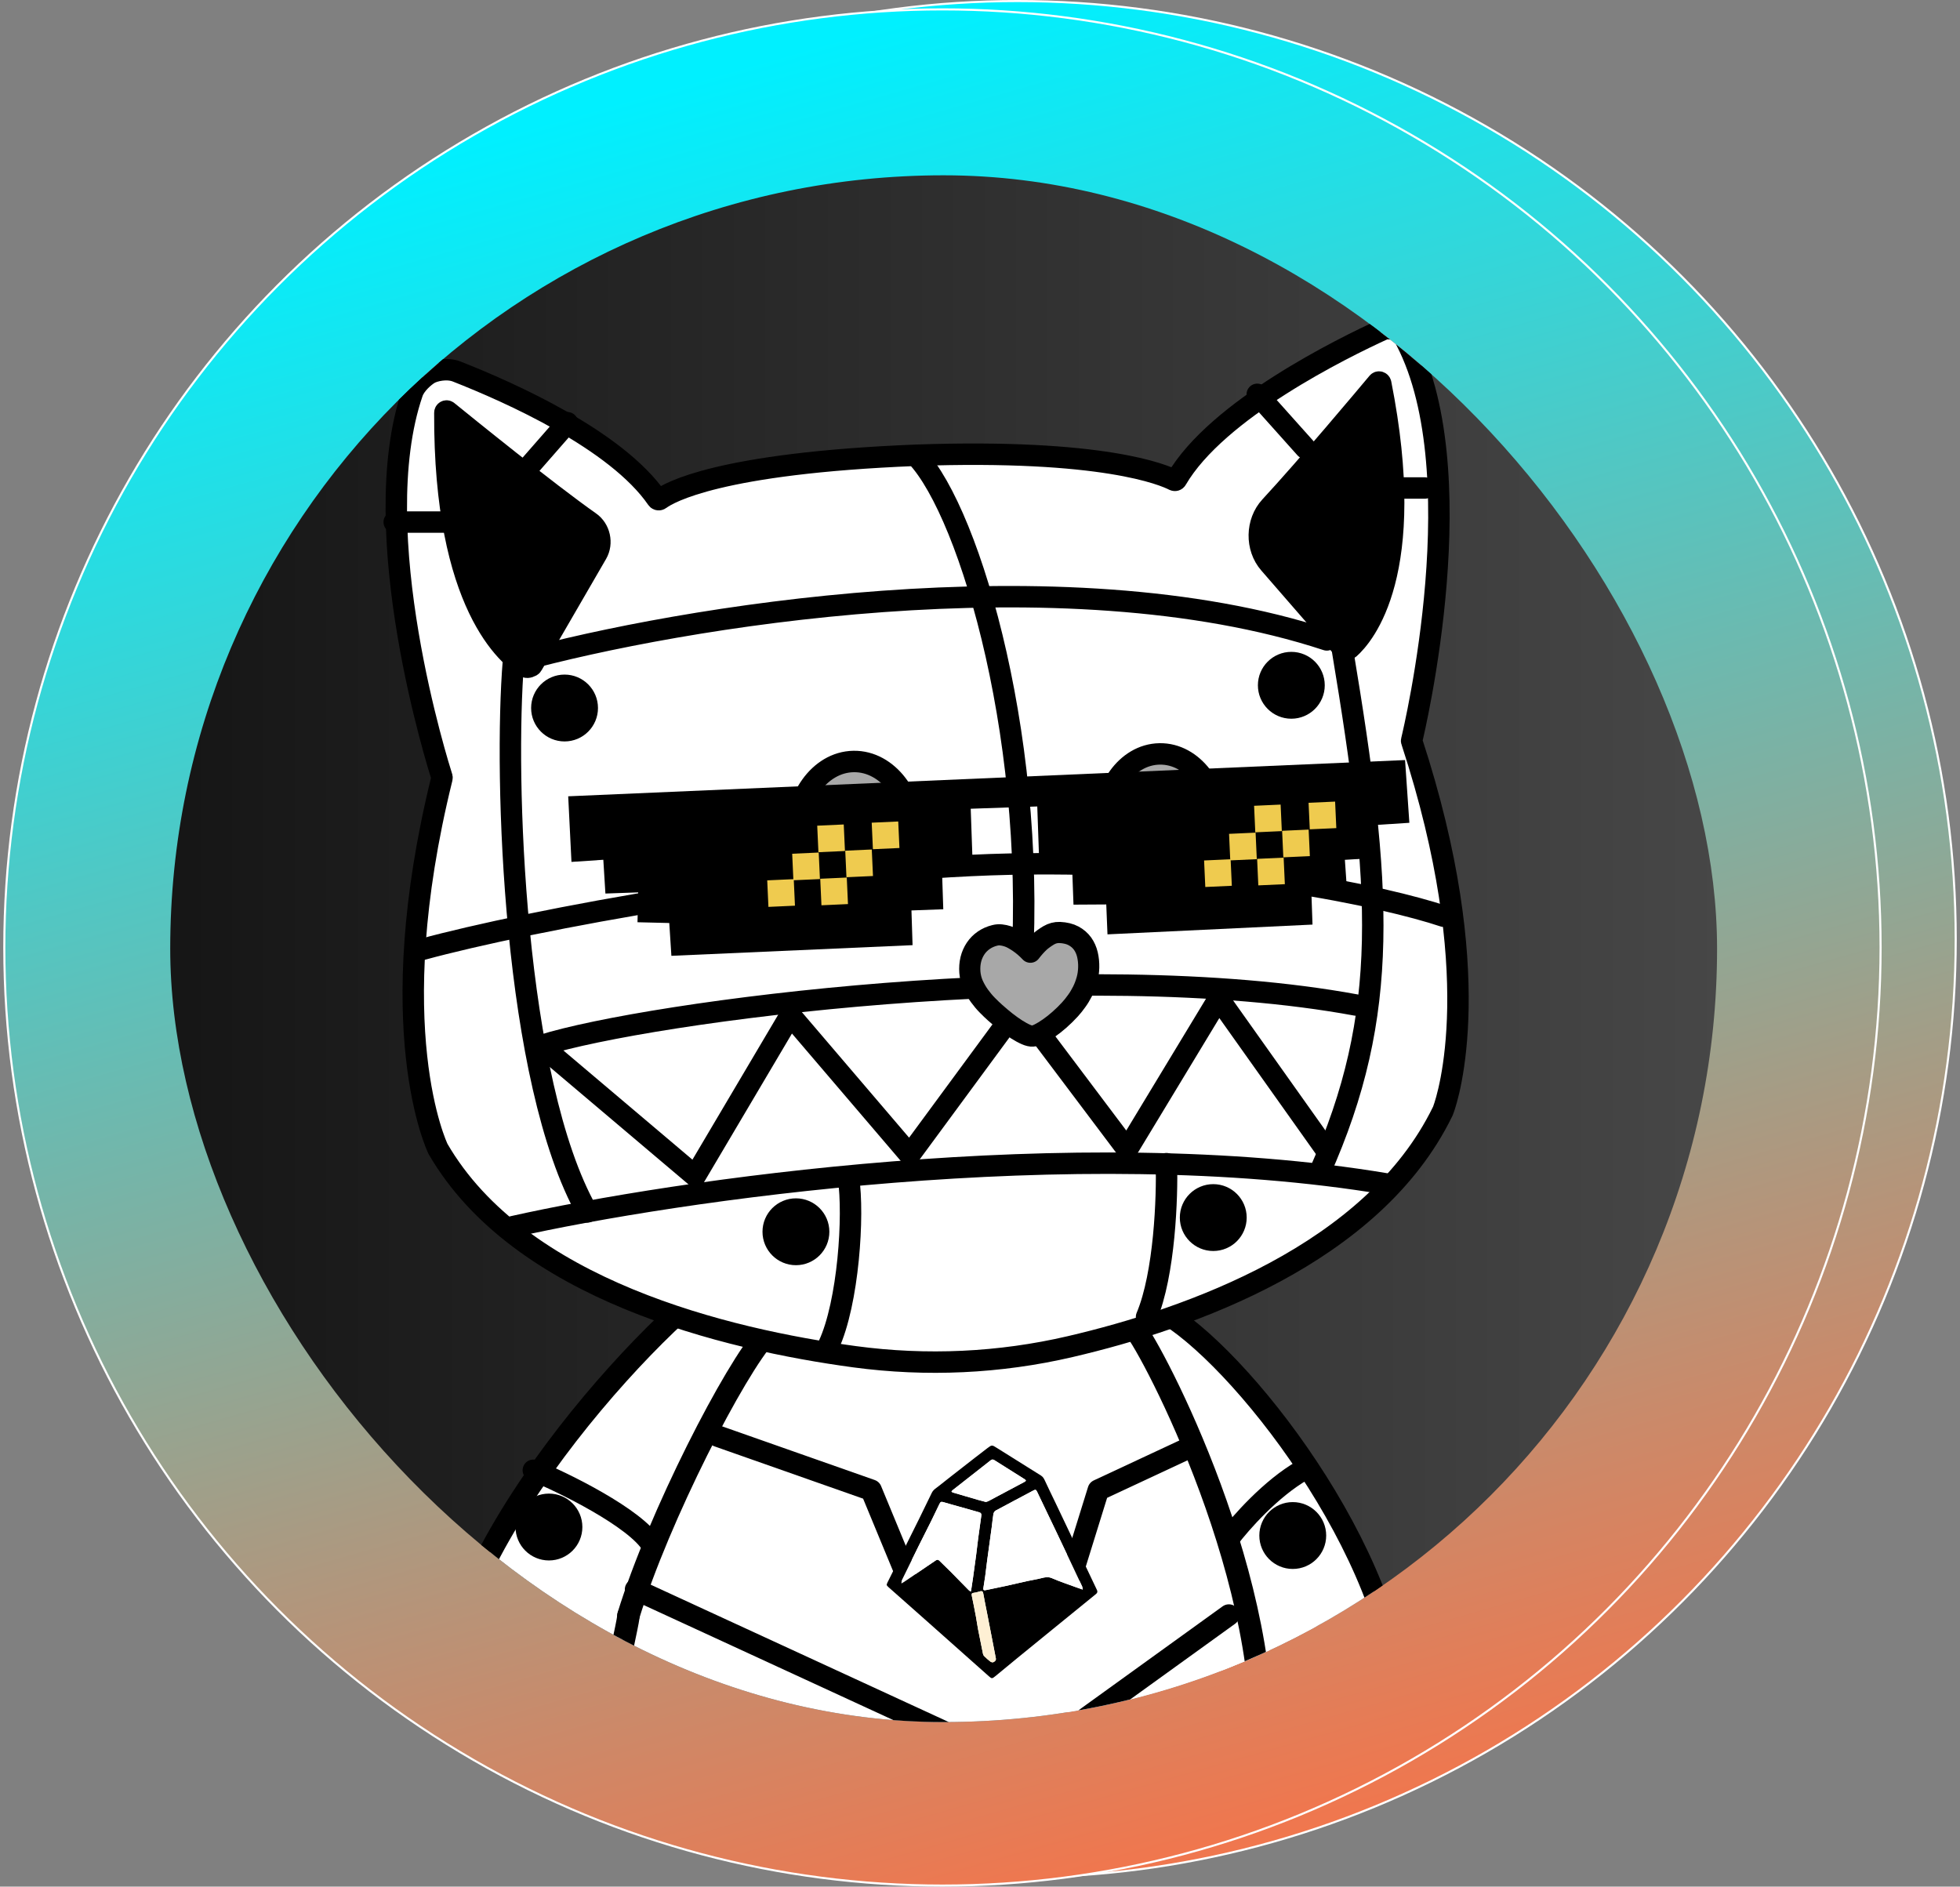 <svg width="214" height="206" viewBox="0 0 214 206" fill="none" xmlns="http://www.w3.org/2000/svg">
<rect x="0" y="0" width="214" height="206" fill="#808080" stroke="none"/>
<circle cx="111.103" cy="102.544" r="102.43" fill="url(#paint0_linear_5840_14838)" stroke="white" stroke-width="0.228"/>
<circle cx="102.9" cy="103.455" r="102.43" fill="url(#paint1_linear_5840_14838)" stroke="white" stroke-width="0.228"/>
<g clip-path="url(#clip0_5840_14838)">
<path d="M191.486 -3.192H-0.402V196.586H191.486V-3.192Z" fill="url(#paint2_linear_5840_14838)"/>
<path d="M126.731 143.109C135.272 147.771 152.356 169.672 152.884 186.513C153.412 203.355 146.889 205.376 139.894 204.304C138.667 203.689 137.037 203.821 136.491 201.332" fill="white"/>
<path d="M126.731 143.109C135.272 147.771 152.356 169.672 152.884 186.513C153.412 203.355 146.889 205.376 139.894 204.304C138.667 203.689 137.037 203.821 136.491 201.332" stroke="black" stroke-width="2.34" stroke-linecap="round"/>
<mask id="mask0_5840_14838" style="mask-type:luminance" maskUnits="userSpaceOnUse" x="124" y="142" width="28" height="62">
<path d="M124.736 142.797C133.121 147.126 150.405 168.349 151.598 185.159C152.79 201.969 146.61 204.237 139.854 203.438C138.652 202.869 137.094 203.065 136.469 200.601" fill="white"/>
</mask>
<g mask="url(#mask0_5840_14838)">
<path d="M148.331 179.209C148.331 179.209 147.951 178.941 147.289 178.618C144.956 177.48 139.116 175.646 133.914 182.294C127.232 190.832 130.072 230.823 148.892 216.781C167.709 202.745 164.435 181.82 164.435 181.82L165.896 158.203L160.585 164.682" fill="white"/>
</g>
<path d="M102.786 232.231C82.974 232.231 66.913 209.783 66.913 182.092C66.913 154.401 82.974 131.953 102.786 131.953C122.597 131.953 138.658 154.401 138.658 182.092C138.658 209.783 122.597 232.231 102.786 232.231Z" fill="white"/>
<path d="M81.223 137.829C73.275 141.895 48.726 167.893 48.544 185.586C48.242 214.752 68.43 204.838 67 199.789C67 199.789 69.672 193.453 69.262 191.638C68.852 189.823 66.015 176.508 70.134 171.331" fill="white"/>
<mask id="mask1_5840_14838" style="mask-type:luminance" maskUnits="userSpaceOnUse" x="48" y="137" width="34" height="69">
<path d="M81.223 137.829C73.275 141.894 48.726 167.893 48.544 185.585C48.242 214.752 68.43 204.838 67 199.789C67 199.789 69.672 193.452 69.262 191.637C68.852 189.823 66.015 176.507 70.134 171.331" fill="white"/>
</mask>
<g mask="url(#mask1_5840_14838)">
<path d="M41.177 183.312C41.177 183.312 41.36 183.283 41.688 183.236C44.192 182.878 55.145 181.554 57.819 185.318C60.846 189.575 69.671 182.564 69.671 182.564C69.671 182.564 85.809 212.491 60.34 212.866C34.871 213.242 34.115 193.207 34.115 193.207" fill="white"/>
</g>
<path d="M81.223 137.829C73.275 141.895 48.726 167.893 48.544 185.586C48.242 214.752 68.43 204.838 67 199.789" stroke="black" stroke-width="2.445" stroke-linecap="round"/>
<path d="M124.354 145.718C127.653 150.833 140.945 177.739 137.05 197.162C134.452 221.218 131.482 220.178 132.719 223.69C133.092 225.078 133.637 225.014 135.741 226.706C137.422 228.06 137.42 234.396 137.05 236.824H107.109" fill="white"/>
<path d="M124.354 145.718C127.653 150.833 140.945 177.739 137.05 197.162C134.452 221.218 131.482 220.178 132.719 223.69C133.092 225.078 133.637 225.014 135.741 226.706C137.422 228.06 137.42 234.396 137.05 236.824H107.109" stroke="black" stroke-width="2.445" stroke-linecap="round"/>
<path d="M83.661 145.718C80.278 149.399 71.934 165.561 68.6 176.441L83.661 145.718ZM102.914 206.92L101.879 225.713C97.297 225.105 95.052 225.299 100.909 226.496C111.129 228.582 108.294 234.414 106.892 237.067H68.6C68.6 225.228 67.847 214.301 67.847 198.687" fill="white"/>
<path d="M83.661 145.718C80.278 149.399 71.934 165.561 68.6 176.441M102.914 206.92L101.879 225.713C97.297 225.105 95.052 225.299 100.909 226.496C111.129 228.582 108.294 234.414 106.892 237.067H68.6C68.6 225.228 67.847 214.301 67.847 198.687" stroke="black" stroke-width="2.445" stroke-linecap="round" stroke-linejoin="round"/>
<path d="M146.537 192.369C145.428 194.071 142.554 196.997 139.945 195.084C139.231 193.922 138.47 191.116 141.12 189.187" fill="white"/>
<path d="M146.537 192.369C145.428 194.071 142.554 196.997 139.945 195.084C139.231 193.922 138.47 191.116 141.12 189.187" stroke="black" stroke-width="2.34" stroke-linecap="round" stroke-linejoin="round"/>
<path d="M68.634 176.377C68.421 177.942 67.513 181.38 67.552 182.53C67.708 186.959 72.797 190.277 68.945 197.459C67.886 199.139 65.567 202.045 63.767 197.346L63.967 192.579" stroke="black" stroke-width="2.445" stroke-linecap="round"/>
<path d="M154.59 80.914C154.583 80.881 154.568 80.864 154.578 80.832C154.837 79.749 162.097 49.375 152.983 35.424C152.929 35.348 152.848 35.319 152.765 35.348C151.104 36.062 133.961 43.61 128.908 52.309C128.854 52.405 128.737 52.432 128.641 52.386C127.544 51.82 120.936 48.943 100.436 49.674C78.952 50.547 73.496 53.761 72.524 54.492C72.43 54.561 72.283 54.545 72.214 54.444C66.523 46.169 48.912 39.962 47.2 39.375C47.111 39.346 47.035 39.384 46.99 39.463C38.926 54.065 48.392 83.808 48.725 84.861C48.732 84.894 48.731 84.911 48.721 84.943C41.965 112.269 48.202 125.284 48.27 125.41C48.27 125.41 48.27 125.41 48.269 125.418C57.187 140.846 79.798 146.235 93.731 148.11C101.587 149.168 109.562 148.801 117.28 147C130.34 143.949 150.416 136.858 157.971 121.268C157.989 121.236 157.998 121.212 158.008 121.179C158.344 120.354 163.1 106.911 154.59 80.914Z" fill="white"/>
<path d="M150.753 41.872C150.719 41.715 150.533 41.658 150.429 41.775C149.112 43.346 142.782 50.903 138.69 55.324C137.138 57.006 137.09 59.796 138.589 61.517L146.608 70.747C146.716 70.875 147.181 70.93 147.31 70.813C148.923 69.387 154.841 62.554 150.753 41.872Z" fill="black" stroke="black" stroke-width="2.34" stroke-miterlimit="10" stroke-linecap="round" stroke-linejoin="round"/>
<path d="M57.425 72.832C57.568 72.921 58.019 72.778 58.099 72.635L65.163 60.441C65.818 59.304 65.484 57.769 64.405 57.016C59.804 53.785 50.627 46.344 48.867 44.914C48.749 44.818 48.572 44.916 48.572 45.071C48.481 66.154 55.583 71.741 57.425 72.832Z" fill="black" stroke="black" stroke-width="2.34" stroke-miterlimit="10" stroke-linecap="round" stroke-linejoin="round"/>
<path d="M154.141 80.949C154.126 80.916 154.118 80.899 154.128 80.867C154.387 79.785 161.281 50.889 153.166 36.529C152.932 36.11 151.614 35.704 151.042 35.963C146.605 37.99 132.876 44.73 128.452 52.353C128.398 52.449 128.281 52.476 128.185 52.43C127.087 51.864 120.477 48.985 99.972 49.711C78.483 50.578 73.027 53.791 72.055 54.52C71.961 54.589 71.814 54.574 71.745 54.473C67.307 48.022 55.62 42.829 49.874 40.571C48.77 40.135 47.398 40.487 46.874 40.788C46.358 41.091 45.346 41.949 45.03 42.865C39.773 58.199 47.925 83.815 48.258 84.877C48.265 84.91 48.264 84.926 48.254 84.966C41.504 112.284 47.746 125.297 47.814 125.423C47.814 125.423 47.814 125.423 47.813 125.431C56.737 140.858 79.356 146.252 93.292 148.138C101.15 149.197 109.127 148.833 116.847 147.035C129.892 143.995 149.913 136.932 157.495 121.398C157.532 121.327 157.578 121.231 157.598 121.15C158.119 119.745 162.451 106.336 154.141 80.949Z" stroke="black" stroke-width="2.34" stroke-miterlimit="10" stroke-linecap="round" stroke-linejoin="round"/>
<path d="M46.141 103.652C57.506 100.553 87.491 94.849 110.305 94.353C133.119 93.857 151.427 97.974 157.627 100.04" stroke="black" stroke-width="2.34" stroke-miterlimit="10" stroke-linecap="round" stroke-linejoin="round"/>
<path d="M56.059 72.194C55.026 84.799 56.059 118.07 64.118 132.329" stroke="black" stroke-width="2.34" stroke-miterlimit="10" stroke-linecap="round" stroke-linejoin="round"/>
<path d="M66.906 182.232C63.083 181.405 54.073 180.248 48.617 182.232M136.96 182.232C139.646 181.405 146.197 179.814 150.908 180.062" stroke="black" stroke-width="2.34" stroke-miterlimit="10" stroke-linecap="round" stroke-linejoin="round"/>
<path d="M100.064 49.818C105.995 56.094 113.548 81.842 111.401 108.204" stroke="black" stroke-width="2.34" stroke-miterlimit="10" stroke-linecap="round" stroke-linejoin="round"/>
<path d="M56.027 133.933C73.599 129.996 117.266 123.552 151.358 129.271" stroke="black" stroke-width="2.34" stroke-miterlimit="10" stroke-linecap="round" stroke-linejoin="round"/>
<path d="M146.573 70.955C150.913 96.993 151.842 110.632 144.093 127.99M58.23 160.537C61.33 161.777 69.468 165.76 71.204 168.736M134.174 167.977C135.414 166.324 138.762 162.521 142.233 160.537" stroke="black" stroke-width="2.34" stroke-miterlimit="10" stroke-linecap="round" stroke-linejoin="round"/>
<path d="M61.949 46.156L57.61 51.115M43.041 57.005H48.931M137.273 43.056L142.542 48.946M151.532 53.285H155.561" stroke="black" stroke-width="2.34" stroke-miterlimit="10" stroke-linecap="round" stroke-linejoin="round"/>
<path d="M56.68 72.195C73.987 67.442 115.854 60.323 144.867 69.871" stroke="black" stroke-width="2.34" stroke-miterlimit="10" stroke-linecap="round" stroke-linejoin="round"/>
<path d="M78.379 156.816L95.118 162.706L98.837 171.695M129.215 158.366L119.915 162.706L117.126 171.695" stroke="black" stroke-width="2.34" stroke-miterlimit="10" stroke-linecap="round" stroke-linejoin="round"/>
<path d="M69.389 173.554L105.036 189.983H115.265L134.173 176.344" stroke="black" stroke-width="2.34" stroke-miterlimit="10" stroke-linecap="round" stroke-linejoin="round"/>
<path d="M92.637 128.608C93.257 132.638 92.637 142.247 90.467 146.897M127.354 127.059C127.457 130.675 127.168 139.086 125.184 143.797" stroke="black" stroke-width="2.34" stroke-miterlimit="10" stroke-linecap="round" stroke-linejoin="round"/>
<circle cx="61.64" cy="77.307" r="2.48" fill="black" stroke="black" stroke-width="2.34" stroke-miterlimit="10" stroke-linecap="round" stroke-linejoin="round"/>
<circle cx="140.992" cy="74.826" r="2.48" fill="black" stroke="black" stroke-width="2.34" stroke-miterlimit="10" stroke-linecap="round" stroke-linejoin="round"/>
<circle cx="86.902" cy="134.495" r="2.48" fill="black" stroke="black" stroke-width="2.34" stroke-miterlimit="10" stroke-linecap="round" stroke-linejoin="round"/>
<circle cx="132.468" cy="132.945" r="2.48" fill="black" stroke="black" stroke-width="2.34" stroke-miterlimit="10" stroke-linecap="round" stroke-linejoin="round"/>
<circle cx="59.935" cy="166.734" r="2.48" fill="black" stroke="black" stroke-width="2.34" stroke-miterlimit="10" stroke-linecap="round" stroke-linejoin="round"/>
<circle cx="141.148" cy="167.662" r="2.48" fill="black" stroke="black" stroke-width="2.34" stroke-miterlimit="10" stroke-linecap="round" stroke-linejoin="round"/>
<path d="M126.881 98.2C125.032 98.231 123.432 97.251 122.328 95.823C121.223 94.394 120.556 92.461 120.52 90.363C120.484 88.265 121.083 86.31 122.137 84.846C123.192 83.381 124.757 82.349 126.606 82.318C128.455 82.287 130.055 83.267 131.16 84.695C132.265 86.124 132.931 88.057 132.967 90.154C133.003 92.251 132.405 94.206 131.35 95.67C130.296 97.135 128.731 98.169 126.881 98.2Z" fill="#A8A8A8" stroke="black" stroke-width="2.34" stroke-miterlimit="10" stroke-linecap="round" stroke-linejoin="round"/>
<path d="M88.755 97.249C89.902 98.74 91.561 99.761 93.478 99.728C95.394 99.696 97.017 98.62 98.113 97.091C99.208 95.562 99.832 93.52 99.793 91.328L88.755 97.249ZM88.755 97.249C87.607 95.759 86.914 93.739 86.876 91.546L88.755 97.249ZM86.876 91.546C86.838 89.354 87.461 87.312 88.557 85.783C89.652 84.254 91.276 83.178 93.192 83.146C95.108 83.113 96.768 84.134 97.915 85.625C99.062 87.115 99.756 89.135 99.793 91.327L86.876 91.546Z" fill="#A8A8A8" stroke="black" stroke-width="2.34" stroke-miterlimit="10" stroke-linecap="round" stroke-linejoin="round"/>
<path d="M59.164 114.143C70.778 110.486 118.011 104.191 148.062 109.739" stroke="black" stroke-width="2.34" stroke-linecap="round"/>
<path d="M59.164 114.244L75.905 128.41L86.295 110.845L99.325 126.101L111.282 109.855L123.075 125.524L133.053 109.031L144.764 125.524" stroke="black" stroke-width="2.34" stroke-linecap="round" stroke-linejoin="round"/>
<path d="M112.5 103.971C112.806 103.568 113.128 103.203 113.472 102.875C113.771 102.605 114.112 102.362 114.494 102.132C114.876 101.909 115.277 101.801 115.702 101.816C116.303 101.844 116.803 101.965 117.212 102.184C117.621 102.403 117.948 102.691 118.199 103.035C118.45 103.386 118.625 103.787 118.731 104.233C118.837 104.686 118.881 105.147 118.87 105.624C118.859 106.101 118.794 106.563 118.669 107.005C118.544 107.446 118.39 107.855 118.195 108.245C118 108.628 117.788 108.987 117.546 109.314C117.311 109.641 117.072 109.944 116.827 110.21C116.455 110.615 116.071 110.996 115.664 111.351C115.257 111.706 114.871 112.014 114.5 112.268C114.128 112.528 113.79 112.73 113.484 112.884C113.178 113.039 112.937 113.118 112.76 113.127C112.571 113.142 112.318 113.088 112.014 112.953C111.71 112.823 111.378 112.638 111.012 112.409C110.646 112.18 110.264 111.901 109.853 111.586C109.443 111.264 109.046 110.924 108.643 110.567C108.387 110.337 108.101 110.069 107.806 109.765C107.504 109.46 107.222 109.126 106.954 108.757C106.686 108.387 106.45 107.989 106.252 107.557C106.054 107.124 105.937 106.659 105.894 106.162C105.857 105.664 105.892 105.2 105.999 104.758C106.105 104.322 106.283 103.926 106.519 103.569C106.755 103.217 107.056 102.911 107.409 102.668C107.768 102.42 108.172 102.24 108.628 102.129C108.856 102.073 109.088 102.054 109.318 102.083C109.548 102.106 109.777 102.16 110.004 102.231C110.226 102.302 110.447 102.397 110.648 102.516C110.855 102.634 111.05 102.753 111.238 102.882C111.68 103.182 112.101 103.546 112.5 103.971Z" fill="#A8A8A8" stroke="black" stroke-width="2.309" stroke-miterlimit="10" stroke-linecap="round" stroke-linejoin="round"/>
<path d="M96.807 173.068C96.836 172.965 96.846 172.897 96.874 172.839C97.538 171.498 98.204 170.159 98.871 168.82C99.374 167.807 99.882 166.796 100.382 165.781C100.838 164.856 101.287 163.928 101.737 163C101.908 162.645 102.246 162.463 102.533 162.233C103.375 161.559 104.228 160.898 105.079 160.235C105.988 159.527 106.894 158.816 107.811 158.119C108.3 157.748 108.308 157.762 108.841 158.097C110.444 159.102 112.046 160.108 113.651 161.109C113.875 161.249 113.987 161.449 114.093 161.683C114.456 162.482 114.849 163.266 115.227 164.058C115.701 165.049 116.17 166.043 116.643 167.035C117.298 168.414 117.954 169.792 118.61 171.17C118.997 171.983 119.383 172.797 119.769 173.61C119.851 173.782 119.825 173.918 119.667 174.046C118.107 175.311 116.55 176.581 114.993 177.849C113.687 178.913 112.38 179.976 111.076 181.042C110.273 181.698 109.477 182.362 108.675 183.019C108.322 183.308 108.28 183.305 107.961 183.022C106.82 182.007 105.678 180.992 104.537 179.978C103.334 178.909 102.131 177.839 100.927 176.77C99.61 175.603 98.29 174.438 96.974 173.269C96.906 173.21 96.856 173.128 96.807 173.068ZM118.21 173.563C118.187 173.413 118.193 173.313 118.155 173.232C117.691 172.237 117.222 171.244 116.752 170.252C116.279 169.253 115.806 168.253 115.329 167.256C114.626 165.787 113.915 164.322 113.22 162.85C113.125 162.65 113.036 162.633 112.857 162.729C111.474 163.466 110.086 164.194 108.708 164.94C108.592 165.003 108.487 165.17 108.464 165.303C108.383 165.776 108.345 166.257 108.281 166.733C108.117 167.949 107.946 169.164 107.782 170.38C107.706 170.948 107.646 171.518 107.569 172.086C107.508 172.538 107.432 172.987 107.362 173.437C107.337 173.599 107.423 173.66 107.564 173.637C107.818 173.594 108.07 173.534 108.322 173.481C108.812 173.379 109.302 173.282 109.79 173.174C110.594 172.995 111.395 172.806 112.199 172.629C112.695 172.52 113.199 172.447 113.69 172.321C114.089 172.218 114.445 172.141 114.868 172.325C115.718 172.695 116.603 172.985 117.473 173.306C117.698 173.389 117.925 173.463 118.21 173.563ZM105.987 173.787C106.01 173.715 106.026 173.679 106.032 173.641C106.102 173.181 106.175 172.722 106.239 172.263C106.356 171.434 106.47 170.605 106.579 169.776C106.659 169.167 106.723 168.558 106.803 167.95C106.911 167.128 107.022 166.306 107.143 165.487C107.174 165.276 107.089 165.175 106.904 165.122C106.176 164.916 105.447 164.708 104.72 164.503C104.16 164.345 103.598 164.197 103.043 164.028C102.771 163.945 102.687 163.969 102.573 164.21C102.273 164.842 101.97 165.474 101.659 166.101C101.214 166.996 100.756 167.884 100.312 168.78C99.694 170.023 99.083 171.27 98.476 172.519C98.432 172.609 98.443 172.725 98.422 172.873C98.546 172.814 98.609 172.793 98.663 172.757C99.832 171.967 101.001 171.176 102.166 170.381C102.318 170.276 102.435 170.282 102.563 170.409C102.989 170.83 103.423 171.241 103.844 171.665C104.486 172.312 105.119 172.968 105.758 173.618C105.818 173.677 105.896 173.72 105.987 173.787ZM107.643 163.999C107.74 163.966 107.84 163.946 107.927 163.901C108.264 163.727 108.597 163.543 108.933 163.364C109.892 162.854 110.854 162.347 111.811 161.832C112.074 161.691 112.071 161.639 111.806 161.472C110.727 160.791 109.643 160.116 108.566 159.431C108.411 159.333 108.294 159.346 108.162 159.452C107.864 159.69 107.563 159.924 107.263 160.16C106.173 161.014 105.082 161.868 103.994 162.725C103.947 162.762 103.92 162.824 103.884 162.875C103.937 162.907 103.985 162.952 104.042 162.969C104.958 163.239 105.874 163.507 106.791 163.772C107.072 163.853 107.355 163.922 107.643 163.999ZM107.073 173.741C106.83 173.801 106.591 173.887 106.344 173.913C106.101 173.939 106.059 174.023 106.107 174.25C106.272 175.028 106.422 175.808 106.569 176.589C106.651 177.029 106.706 177.473 106.791 177.912C106.961 178.798 107.139 179.682 107.323 180.565C107.343 180.662 107.395 180.77 107.465 180.838C107.679 181.047 107.901 181.25 108.138 181.43C108.218 181.491 108.379 181.531 108.459 181.492C108.616 181.415 108.776 181.301 108.73 181.071C108.625 180.544 108.526 180.015 108.424 179.488C108.211 178.39 107.998 177.291 107.784 176.193C107.638 175.444 107.483 174.697 107.347 173.947C107.314 173.766 107.236 173.723 107.073 173.741Z" fill="black"/>
<path d="M118.211 173.562C117.926 173.463 117.699 173.388 117.475 173.305C116.604 172.984 115.719 172.694 114.87 172.324C114.446 172.14 114.091 172.217 113.691 172.32C113.201 172.446 112.697 172.52 112.201 172.628C111.397 172.805 110.596 172.994 109.792 173.173C109.304 173.281 108.813 173.379 108.324 173.481C108.071 173.534 107.82 173.593 107.566 173.636C107.425 173.659 107.339 173.598 107.364 173.437C107.434 172.987 107.509 172.537 107.57 172.086C107.647 171.518 107.708 170.947 107.784 170.379C107.947 169.163 108.119 167.949 108.282 166.733C108.347 166.256 108.385 165.776 108.466 165.302C108.489 165.169 108.594 165.003 108.709 164.939C110.087 164.193 111.476 163.466 112.858 162.728C113.038 162.632 113.127 162.649 113.221 162.849C113.917 164.321 114.628 165.786 115.331 167.255C115.808 168.252 116.281 169.252 116.754 170.251C117.224 171.244 117.693 172.236 118.157 173.231C118.193 173.312 118.188 173.413 118.211 173.562Z" fill="white"/>
<path d="M105.989 173.788C105.897 173.721 105.819 173.678 105.76 173.618C105.121 172.969 104.487 172.313 103.845 171.666C103.424 171.242 102.99 170.83 102.565 170.41C102.436 170.283 102.32 170.277 102.168 170.381C101.003 171.177 99.833 171.967 98.665 172.757C98.611 172.793 98.547 172.815 98.424 172.874C98.444 172.726 98.433 172.61 98.477 172.52C99.084 171.271 99.696 170.025 100.313 168.78C100.757 167.885 101.215 166.997 101.66 166.102C101.972 165.474 102.274 164.843 102.575 164.21C102.689 163.97 102.773 163.946 103.044 164.028C103.6 164.197 104.162 164.345 104.721 164.504C105.449 164.71 106.177 164.916 106.905 165.123C107.09 165.175 107.176 165.277 107.145 165.487C107.023 166.307 106.912 167.128 106.804 167.95C106.724 168.558 106.661 169.168 106.581 169.776C106.472 170.606 106.357 171.435 106.241 172.263C106.176 172.724 106.104 173.183 106.033 173.642C106.027 173.68 106.011 173.716 105.989 173.788Z" fill="white"/>
<path d="M107.642 163.997C107.353 163.92 107.071 163.851 106.79 163.77C105.873 163.505 104.957 163.236 104.041 162.966C103.984 162.949 103.936 162.904 103.883 162.872C103.919 162.822 103.946 162.76 103.993 162.722C105.081 161.866 106.172 161.012 107.262 160.157C107.562 159.921 107.863 159.687 108.161 159.449C108.293 159.344 108.41 159.33 108.565 159.428C109.642 160.114 110.726 160.789 111.805 161.469C112.069 161.636 112.073 161.688 111.81 161.83C110.853 162.345 109.892 162.851 108.932 163.361C108.596 163.54 108.264 163.724 107.926 163.899C107.839 163.944 107.739 163.964 107.642 163.997Z" fill="white"/>
<path d="M107.072 173.742C107.236 173.723 107.313 173.767 107.346 173.948C107.481 174.698 107.637 175.445 107.783 176.194C107.997 177.292 108.21 178.39 108.423 179.488C108.525 180.016 108.624 180.544 108.729 181.071C108.775 181.301 108.615 181.416 108.457 181.492C108.377 181.532 108.216 181.492 108.136 181.431C107.899 181.25 107.678 181.047 107.464 180.839C107.393 180.77 107.341 180.663 107.321 180.565C107.138 179.682 106.96 178.798 106.789 177.912C106.705 177.474 106.65 177.029 106.567 176.59C106.421 175.809 106.271 175.028 106.105 174.251C106.057 174.024 106.1 173.939 106.343 173.914C106.589 173.888 106.829 173.802 107.072 173.742Z" fill="#FEF0D4"/>
<path d="M153.41 82.991L62.039 86.947L62.395 94.11L65.873 93.877L66.101 97.565L69.681 97.439L69.604 100.699L73.074 100.782L73.305 104.365L99.637 103.2L99.516 99.409L102.991 99.281L102.868 95.596L106.238 95.465L105.987 88.305L113.253 88.056L113.504 95.217L117.08 95.301L117.208 98.777L120.786 98.756L120.919 102.021L143.304 100.954L143.179 97.374L147.074 97.256L146.839 93.883L150.527 93.655L150.296 90.072L153.879 89.841L153.41 82.991Z" fill="black"/>
<rect x="89.227" y="90.155" width="2.9" height="2.9" transform="rotate(-2.603 89.227 90.155)" fill="#EFCB4F"/>
<rect x="95.176" y="89.828" width="2.9" height="2.9" transform="rotate(-2.603 95.176 89.828)" fill="#EFCB4F"/>
<rect x="92.287" y="92.886" width="2.9" height="2.9" transform="rotate(-2.603 92.287 92.886)" fill="#EFCB4F"/>
<rect x="89.557" y="95.95" width="2.9" height="2.9" transform="rotate(-2.603 89.557 95.95)" fill="#EFCB4F"/>
<rect x="83.768" y="96.125" width="2.9" height="2.9" transform="rotate(-2.603 83.768 96.125)" fill="#EFCB4F"/>
<rect x="86.494" y="93.219" width="2.9" height="2.9" transform="rotate(-2.603 86.494 93.219)" fill="#EFCB4F"/>
<rect x="136.926" y="87.983" width="2.9" height="2.9" transform="rotate(-2.603 136.926 87.983)" fill="#EFCB4F"/>
<rect x="142.875" y="87.656" width="2.9" height="2.9" transform="rotate(-2.603 142.875 87.656)" fill="#EFCB4F"/>
<rect x="139.986" y="90.714" width="2.9" height="2.9" transform="rotate(-2.603 139.986 90.714)" fill="#EFCB4F"/>
<rect x="137.256" y="93.777" width="2.9" height="2.9" transform="rotate(-2.603 137.256 93.777)" fill="#EFCB4F"/>
<rect x="131.467" y="93.953" width="2.9" height="2.9" transform="rotate(-2.603 131.467 93.953)" fill="#EFCB4F"/>
<rect x="134.193" y="91.047" width="2.9" height="2.9" transform="rotate(-2.603 134.193 91.047)" fill="#EFCB4F"/>
</g>
<defs>
<linearGradient id="paint0_linear_5840_14838" x1="111.103" y1="-0" x2="169.64" y2="205.088" gradientUnits="userSpaceOnUse">
<stop stop-color="#00F0FF"/>
<stop offset="1" stop-color="#FF6F43"/>
</linearGradient>
<linearGradient id="paint1_linear_5840_14838" x1="102.9" y1="0.911" x2="161.437" y2="206" gradientUnits="userSpaceOnUse">
<stop stop-color="#00F0FF"/>
<stop offset="1" stop-color="#FF6F43"/>
</linearGradient>
<linearGradient id="paint2_linear_5840_14838" x1="-0.402" y1="96.697" x2="191.485" y2="96.697" gradientUnits="userSpaceOnUse">
<stop stop-color="#101010"/>
<stop offset="1" stop-color="#484848"/>
</linearGradient>
<clipPath id="clip0_5840_14838">
<rect x="18.586" y="19.141" width="168.89" height="168.89" rx="84.445" fill="white"/>
</clipPath>
</defs>
</svg>
